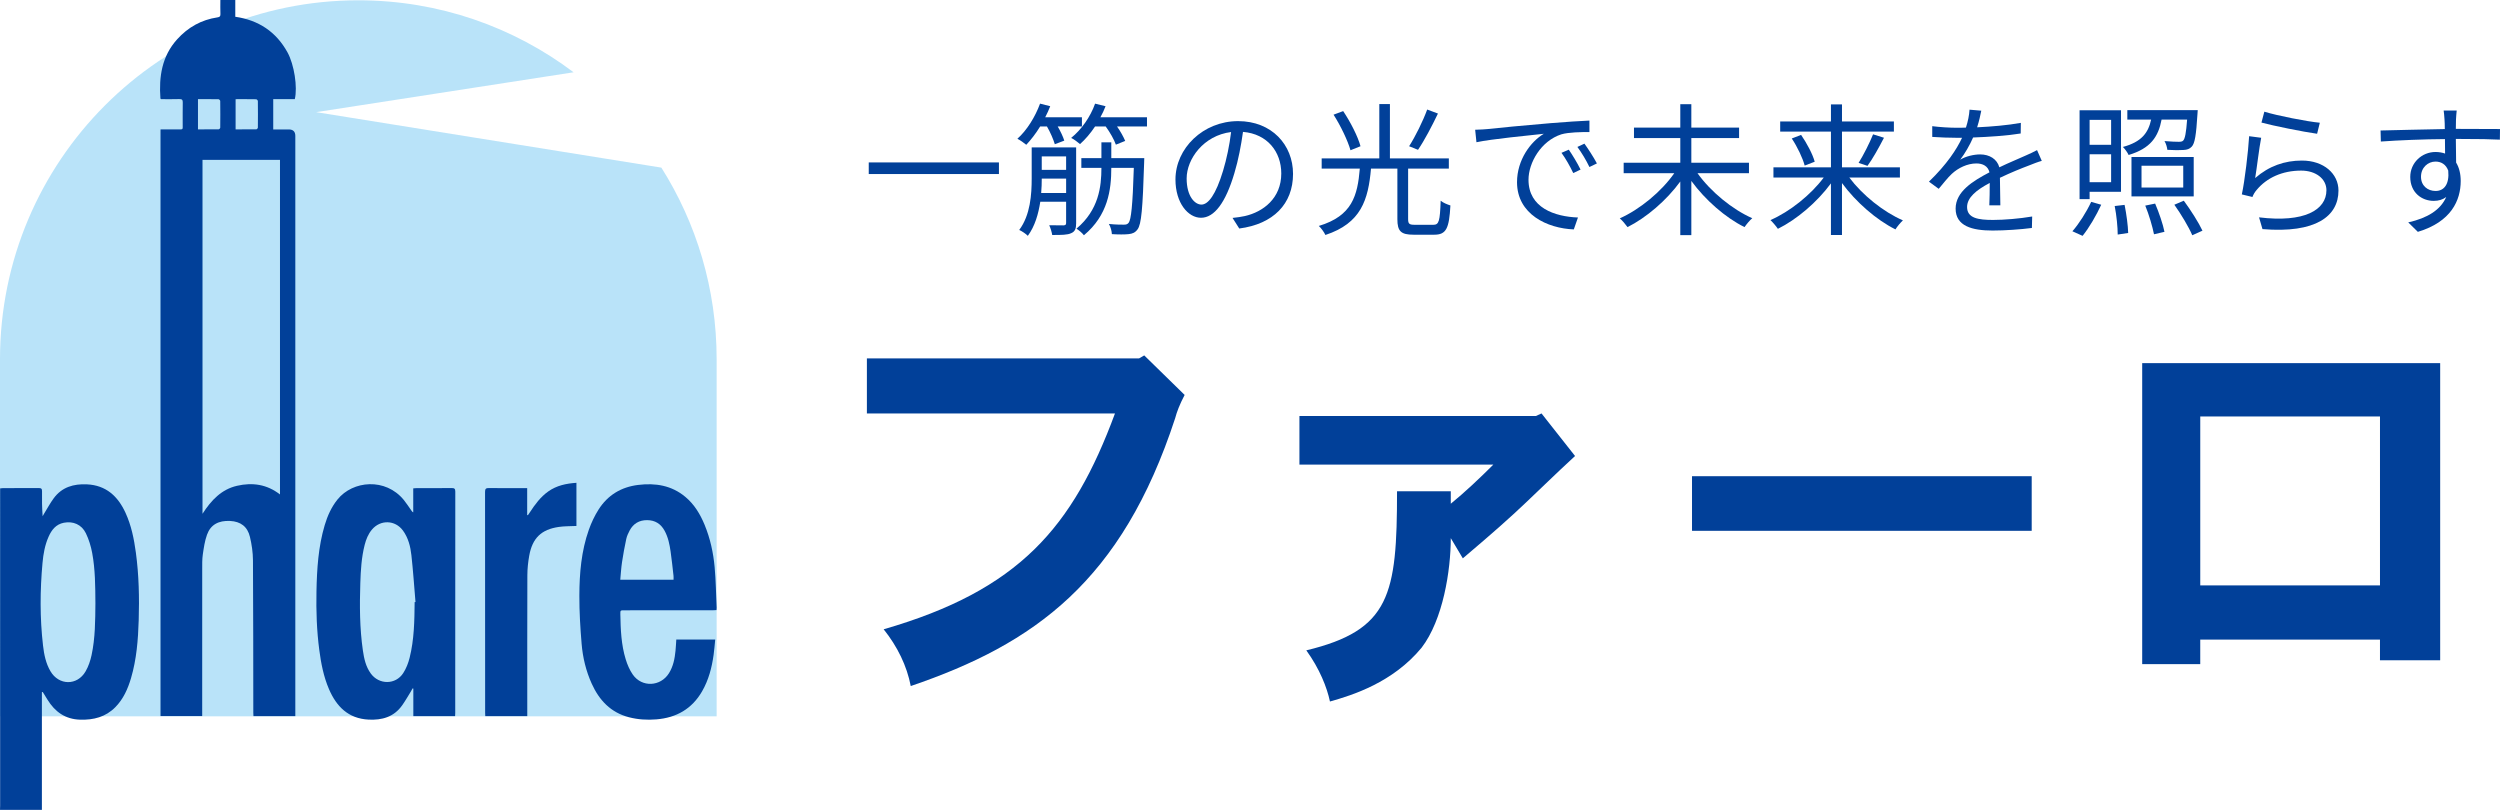 <?xml version="1.0" encoding="UTF-8"?><svg id="_レイヤー_2" xmlns="http://www.w3.org/2000/svg" width="229.072" height="74.207" viewBox="0 0 229.072 74.207"><defs><style>.cls-1{fill:#014099;}.cls-2{fill:#b9e3f9;}</style></defs><g id="_フッター"><path class="cls-2" d="M60.599,15.359l-31.631-5.083,23.59-3.653C47.066,2.483,40.235.028,32.832.028h-0C14.7.028,0,14.752,0,32.916v32.721s65.665,0,65.665,0v-32.721c0-6.456-1.857-12.477-5.065-17.557Z"/><path class="cls-1" d="M0,74.207c.004-.129.012-.259.012-.388.001-9.555.001-19.11.001-28.665,0-.128,0-.256,0-.403.102-.01.182-.025.262-.025,1.094-.002,2.187.005,3.28-.006.234-.002.3.074.296.302-.012.75-.005,1.5.055,2.278.045-.078.088-.158.135-.235.291-.472.555-.965.882-1.41.751-1.024,1.827-1.331,3.038-1.275,1.761.082,2.848,1.094,3.544,2.619.529,1.157.776,2.39.945,3.641.277,2.053.323,4.117.259,6.183-.055,1.797-.194,3.589-.708,5.326-.289.976-.697,1.895-1.423,2.638-.893.913-2.008,1.194-3.244,1.156-1.349-.042-2.299-.717-2.983-1.833-.144-.235-.289-.468-.434-.702-.026.004-.053.007-.079.011v10.789H0ZM8.742,55.266c-.011-1.537-.012-3.077-.294-4.593-.116-.619-.305-1.245-.579-1.81-.388-.802-1.171-1.132-2.022-.964-.719.141-1.116.652-1.394,1.277-.339.762-.482,1.575-.557,2.396-.231,2.531-.246,5.064.048,7.592.094.811.255,1.612.673,2.33.77,1.325,2.455,1.352,3.225.024.264-.454.44-.982.551-1.499.335-1.565.335-3.161.35-4.753Z"/><path class="cls-1" d="M27.059,65.616h-3.835c-.005-.109-.014-.217-.014-.325-.007-4.652-.001-9.304-.031-13.956-.005-.715-.111-1.442-.277-2.139-.227-.954-.862-1.413-1.818-1.461-1.058-.053-1.788.339-2.117,1.263-.206.576-.296,1.2-.384,1.81-.064.446-.054.905-.054,1.359-.003,4.346-.002,8.693-.002,13.039,0,.128,0,.257,0,.405h-3.819V11.86c.516,0,1.023.002,1.529-.001.588-.003.498.058.503-.502.005-.649-.009-1.298.006-1.946.006-.247-.054-.342-.32-.332-.564.02-1.129.006-1.678.006-.027-.033-.048-.046-.049-.061-.144-1.993.129-3.867,1.533-5.422.998-1.106,2.225-1.793,3.703-2.012.19-.028.27-.091.262-.297-.016-.424-.005-.85-.005-1.293h1.367v1.536c2.142.31,3.746,1.38,4.783,3.261.617,1.119.936,3.193.67,4.289h-1.976v2.774c.479,0,.949,0,1.419,0q.605,0,.605.593v53.163ZM18.555,14.651v32.427c.805-1.249,1.737-2.237,3.166-2.566,1.407-.324,2.735-.137,3.934.794V14.651h-7.101ZM18.14,9.087v2.769c.647,0,1.274.004,1.901-.007.05-.001.14-.099.14-.152.009-.814.01-1.628-.001-2.442-.001-.057-.101-.16-.156-.162-.618-.012-1.237-.007-1.884-.007ZM21.588,9.087v2.769c.648,0,1.275.004,1.902-.007.049-.001.137-.1.138-.154.009-.814.01-1.628-.001-2.442-.001-.056-.103-.158-.159-.159-.618-.012-1.236-.007-1.88-.007Z"/><path class="cls-1" d="M41.702,65.616h-3.829v-2.522c-.022-.006-.043-.013-.065-.019-.056.1-.108.202-.168.299-.264.424-.509.861-.799,1.267-.756,1.058-1.845,1.361-3.077,1.296-1.849-.098-2.935-1.195-3.623-2.799-.49-1.142-.723-2.349-.884-3.572-.235-1.786-.295-3.582-.259-5.379.041-2.048.165-4.091.756-6.072.254-.849.609-1.647,1.17-2.346,1.4-1.743,4.406-2.012,6.08.047.245.301.454.631.679.948.046.064.087.131.182.184v-2.202c.127-.008.225-.02.323-.02,1.066-.001,2.132.006,3.197-.006.244-.003.334.054.334.32-.007,6.765-.006,13.531-.006,20.296,0,.083-.007.165-.012.28ZM37.993,55.17c.026-.002.052-.005.078-.007-.121-1.428-.217-2.859-.374-4.283-.088-.801-.283-1.591-.773-2.263-.714-.98-2.066-1.019-2.846-.088-.341.407-.533.888-.662,1.393-.296,1.156-.363,2.339-.401,3.525-.065,2.057-.061,4.111.235,6.154.108.745.265,1.479.72,2.107.76,1.05,2.278,1.052,2.979-.035.27-.419.461-.912.583-1.397.42-1.674.443-3.39.461-5.104Z"/><path class="cls-1" d="M61.966,58.597h3.569c-.049.477-.084.944-.148,1.407-.164,1.172-.458,2.305-1.055,3.34-.931,1.616-2.359,2.422-4.193,2.572-.847.069-1.683.018-2.505-.195-1.675-.433-2.73-1.558-3.419-3.086-.523-1.16-.818-2.387-.922-3.644-.122-1.465-.211-2.938-.207-4.408.006-2.05.178-4.094.87-6.046.227-.64.524-1.271.887-1.844.836-1.32,2.069-2.067,3.621-2.259,1.584-.196,3.069.036,4.336,1.097.823.689,1.359,1.58,1.763,2.56.512,1.243.798,2.547.918,3.877.111,1.234.127,2.477.184,3.716.003.063-.007.127-.013.218-.135.007-.261.018-.387.018-2.687.001-5.374.001-8.062.001-.362 0-.369.001-.362.369.025,1.391.078,2.782.491,4.122.15.489.359.984.65,1.4.834,1.193,2.541,1.11,3.314-.126.394-.629.529-1.337.6-2.06.033-.331.047-.664.072-1.028ZM61.716,53.122c0-.134.011-.246-.002-.354-.085-.744-.16-1.49-.267-2.232-.095-.659-.227-1.314-.553-1.909-.345-.631-.872-.963-1.598-.967-.726-.004-1.265.316-1.603.952-.129.243-.25.503-.308.77-.151.704-.282,1.414-.389,2.126-.079.527-.108,1.061-.161,1.614h4.881Z"/><path class="cls-1" d="M52.816,48.193c-.561.028-1.092.013-1.609.088-1.608.232-2.424,1.022-2.715,2.635-.106.589-.169,1.195-.171,1.793-.014,4.18-.008,8.359-.008,12.539,0,.118,0,.236,0,.369h-3.848c-.005-.107-.013-.206-.013-.306-.001-6.747.001-13.493-.008-20.24-0-.292.087-.355.36-.351,1.056.015,2.113.006,3.169.006h.331v2.46c.021.008.042.017.063.025.058-.085.119-.169.175-.255.471-.726.98-1.421,1.697-1.928.765-.542,1.64-.726,2.578-.789v3.955Z"/><path class="cls-1" d="M91.531,14.883v1.064h-11.929v-1.064h11.929Z"/><path class="cls-1" d="M95.31,11.585c-.394.645-.841,1.223-1.274,1.682-.184-.157-.578-.434-.814-.552.867-.774,1.629-1.996,2.076-3.219l.933.237c-.131.341-.289.683-.459,1.011h3.363v.841h-2.221c.263.447.5.959.604,1.301l-.867.329c-.131-.434-.407-1.091-.723-1.63h-.617ZM98.607,20.441c0,.512-.105.775-.447.92-.341.17-.893.17-1.747.17-.04-.249-.145-.63-.276-.893.617.013,1.156.013,1.314.013.184-.013.236-.065.236-.224v-1.944h-2.365c-.171,1.104-.486,2.233-1.143,3.127-.158-.171-.565-.446-.789-.538,1.025-1.367,1.143-3.271,1.143-4.717v-2.851h4.073v6.937ZM97.688,17.682v-1.314h-2.233c0,.407-.013.854-.053,1.314h2.286ZM95.454,14.332v1.235h2.233v-1.235h-2.233ZM105.097,10.745v.841h-2.746c.315.447.604.973.749,1.327l-.854.342c-.158-.46-.539-1.13-.933-1.669h-.972c-.42.631-.894,1.183-1.379,1.616-.184-.157-.578-.46-.814-.564.933-.749,1.76-1.918,2.194-3.141l.959.237c-.131.341-.289.683-.473,1.011h4.27ZM104.848,14.49s0,.314-.013.446c-.131,4.178-.25,5.623-.604,6.083-.223.302-.46.394-.814.434-.342.039-.946.039-1.537,0-.013-.289-.118-.67-.276-.933.591.065,1.156.065,1.366.065.21,0,.329-.026.447-.171.223-.289.368-1.551.473-5.032h-2.063c0,2.011-.302,4.336-2.509,6.175-.158-.21-.459-.46-.683-.604,2.049-1.721,2.286-3.862,2.286-5.57h-1.839v-.893h1.839v-1.445h.906v1.445h3.022Z"/><path class="cls-1" d="M113.553,20.94l-.618-.972c.42-.04.828-.105,1.13-.171,1.682-.382,3.337-1.63,3.337-3.902,0-1.983-1.274-3.626-3.508-3.81-.171,1.222-.42,2.562-.789,3.783-.801,2.706-1.839,4.086-3.061,4.086-1.169,0-2.338-1.34-2.338-3.508,0-2.851,2.536-5.347,5.741-5.347,3.074,0,5.032,2.167,5.032,4.834,0,2.76-1.813,4.599-4.927,5.006ZM110.085,18.746c.617,0,1.313-.88,1.984-3.101.328-1.09.591-2.338.735-3.547-2.522.315-4.073,2.47-4.073,4.257,0,1.655.762,2.391,1.354,2.391Z"/><path class="cls-1" d="M131.337,20.598c.512,0,.604-.328.67-2.207.21.184.63.354.893.434-.118,2.115-.381,2.681-1.484,2.681h-1.892c-1.156,0-1.484-.315-1.484-1.419v-4.638h-2.417c-.25,2.863-.906,5.005-4.178,6.082-.105-.236-.394-.644-.604-.827,3.062-.92,3.547-2.772,3.758-5.255h-3.495v-.934h5.281v-4.979h.972v4.979h5.399v.934h-3.731v4.624c0,.434.105.525.604.525h1.708ZM123.743,13.767c-.237-.854-.894-2.233-1.55-3.259l.88-.328c.67.998,1.353,2.339,1.589,3.219l-.919.368ZM131.757,10.404c-.539,1.13-1.249,2.482-1.826,3.323l-.815-.328c.565-.88,1.274-2.312,1.656-3.363l.985.368Z"/><path class="cls-1" d="M136.337,11.823c.854-.093,3.337-.342,5.754-.539,1.432-.118,2.667-.197,3.547-.236v1.051c-.749,0-1.905.014-2.575.21-1.865.604-3.008,2.602-3.008,4.165,0,2.562,2.391,3.376,4.532,3.455l-.381,1.091c-2.431-.092-5.203-1.393-5.203-4.322,0-2.05,1.248-3.719,2.457-4.44-1.406.157-4.756.473-6.175.774l-.118-1.143c.499-.014.919-.04,1.169-.065ZM144.824,15.541l-.67.315c-.302-.631-.683-1.314-1.077-1.853l.67-.289c.302.434.802,1.248,1.078,1.826ZM146.321,14.975l-.683.329c-.315-.645-.696-1.288-1.104-1.84l.644-.302c.315.434.841,1.234,1.143,1.812Z"/><path class="cls-1" d="M155.539,15.869c1.195,1.682,3.192,3.324,5.019,4.125-.224.185-.539.565-.709.815-1.734-.854-3.6-2.483-4.874-4.23v4.966h-1.012v-4.914c-1.274,1.748-3.114,3.312-4.835,4.179-.17-.237-.486-.618-.709-.802,1.826-.814,3.81-2.443,4.993-4.139h-4.638v-.959h5.189v-2.26h-4.244v-.959h4.244v-2.142h1.012v2.142h4.375v.959h-4.375v2.26h5.281v.959h-4.716Z"/><path class="cls-1" d="M169.447,16.263c1.195,1.603,3.14,3.166,4.914,3.928-.21.197-.526.565-.683.828-1.748-.867-3.626-2.51-4.9-4.244v4.756h-1.012v-4.729c-1.274,1.734-3.14,3.312-4.861,4.165-.157-.236-.473-.604-.683-.802,1.761-.762,3.692-2.299,4.887-3.901h-4.611v-.933h5.269v-3.271h-4.651v-.933h4.651v-1.563h1.012v1.563h4.756v.933h-4.756v3.271h5.308v.933h-4.638ZM165.032,12.361c.526.762,1.064,1.773,1.248,2.457l-.919.354c-.171-.657-.67-1.721-1.183-2.483l.854-.328ZM170.301,14.923c.447-.71,1.011-1.826,1.327-2.615l.999.315c-.46.894-1.038,1.932-1.511,2.575l-.814-.275Z"/><path class="cls-1" d="M181.161,11.665c1.34-.065,2.772-.184,4.007-.407l-.013.973c-1.301.21-2.93.314-4.362.367-.302.696-.736,1.445-1.182,2.037.499-.315,1.261-.486,1.826-.486.854,0,1.55.42,1.76,1.183.894-.434,1.695-.749,2.378-1.064.394-.171.709-.315,1.077-.513l.434.985c-.341.092-.814.276-1.169.421-.736.275-1.668.656-2.667,1.13.013.762.026,1.878.039,2.522h-1.011c.026-.5.039-1.354.039-2.05-1.222.644-2.076,1.34-2.076,2.207,0,1.024,1.025,1.183,2.378,1.183,1.025,0,2.431-.118,3.587-.315l-.026,1.051c-.999.132-2.457.236-3.6.236-1.878,0-3.389-.407-3.389-2.01,0-1.55,1.563-2.522,3.101-3.324-.132-.564-.604-.814-1.196-.814-.828,0-1.668.407-2.26.959-.381.355-.749.841-1.195,1.367l-.894-.657c1.655-1.603,2.536-2.956,3.035-4.021h-.578c-.565,0-1.432-.026-2.155-.079v-.984c.696.092,1.616.145,2.22.145.276,0,.578,0,.867-.014.184-.564.302-1.156.329-1.643l1.077.093c-.079.394-.184.906-.381,1.523Z"/><path class="cls-1" d="M189.892,21.19c.591-.67,1.274-1.734,1.721-2.693l.92.263c-.447.972-1.104,2.102-1.708,2.851l-.933-.42ZM191.468,18.247h-.919v-8.146h3.797v7.476h-2.877v.67ZM191.468,10.982v2.285h1.971v-2.285h-1.971ZM193.439,16.697v-2.562h-1.971v2.562h1.971ZM194.674,18.772c.17.841.315,1.932.328,2.575l-.959.145c0-.657-.105-1.761-.276-2.614l.907-.105ZM198.064,10.956c-.302,1.589-1.011,2.641-3.021,3.245-.092-.211-.342-.565-.525-.736,1.708-.46,2.325-1.287,2.588-2.509h-2.181v-.867h6.451s-.013.249-.026.381c-.118,1.892-.236,2.667-.525,2.969-.197.211-.42.289-.762.303-.302.026-.88.026-1.471-.014-.026-.236-.119-.578-.263-.801.578.052,1.117.065,1.313.065.197,0,.329-.026.407-.118.158-.171.263-.684.355-1.918h-2.339ZM201.007,17.998h-5.702v-3.613h5.702v3.613ZM200.048,15.186h-3.823v1.996h3.823v-1.996ZM197.473,18.654c.354.828.722,1.905.854,2.588l-.959.224c-.131-.67-.459-1.8-.801-2.627l.907-.185ZM200.1,18.391c.63.854,1.366,2.01,1.708,2.746l-.933.42c-.302-.723-1.024-1.931-1.642-2.798l.867-.368Z"/><path class="cls-1" d="M206.638,16.316c1.261-1.104,2.706-1.604,4.283-1.604,2.01,0,3.35,1.209,3.35,2.746,0,2.352-2.076,3.941-6.963,3.534l-.315-1.077c4.151.512,6.175-.684,6.175-2.483,0-1.051-.972-1.8-2.312-1.8-1.734,0-3.153.657-4.073,1.761-.197.223-.315.446-.395.656l-.972-.236c.263-1.195.591-3.954.67-5.334l1.104.145c-.184.894-.407,2.852-.552,3.692ZM212.563,11.245l-.25,1.012c-1.248-.171-4.099-.749-5.098-1.025l.263-.998c1.13.354,3.928.906,5.084,1.012Z"/><path class="cls-1" d="M225.039,10.956c0,.196-.013.499-.013.854h.197c1.603,0,3.219.014,3.85.014l-.013.972c-.736-.039-1.931-.065-3.85-.065h-.184c0,.749.013,1.563.026,2.168.276.446.42,1.024.42,1.682,0,1.773-.867,3.744-3.928,4.663l-.88-.866c1.747-.395,2.956-1.13,3.481-2.326-.315.237-.696.355-1.143.355-1.104,0-2.154-.763-2.154-2.194,0-1.301,1.064-2.286,2.312-2.286.329,0,.618.053.88.145,0-.395,0-.867-.013-1.327-1.997.014-4.23.105-5.873.224l-.026-1.012c1.458-.026,3.928-.105,5.886-.131,0-.368-.013-.684-.026-.867-.013-.342-.065-.723-.079-.828h1.195c-.026.145-.052.657-.065.828ZM223.173,17.498c.775,0,1.274-.617,1.156-1.865-.21-.578-.657-.828-1.169-.828-.683,0-1.327.539-1.327,1.393,0,.815.604,1.301,1.34,1.301Z"/><path class="cls-1" d="M104.843,32.564l3.704,3.624c-.473.906-.709,1.537-.867,2.128-4.886,14.932-12.883,20.684-24.23,24.545-.354-1.852-1.222-3.625-2.482-5.2,12.411-3.586,17.335-9.338,21.196-19.778h-22.732v-5.043h24.939l.473-.275Z"/><path class="cls-1" d="M140.735,38.119l.512-.236,3.073,3.9c-1.97,1.812-3.27,3.112-4.491,4.255-1.537,1.458-2.955,2.719-5.792,5.122l-1.104-1.852c0,2.955-.709,7.485-2.679,10.047-2.64,3.19-6.304,4.333-8.392,4.924-.276-1.3-.945-2.994-2.167-4.688,7.683-1.853,8.313-5.083,8.313-14.578h4.925v1.143c1.261-1.024,2.679-2.363,3.9-3.585h-17.769v-4.452h21.669Z"/><path class="cls-1" d="M186.162,43.634v5.004h-31.125v-5.004h31.125Z"/><path class="cls-1" d="M223.59,33.273v27.224h-5.516v-1.891h-16.468v2.246h-5.319v-27.579h27.303ZM201.607,38.159v15.483h16.468v-15.483h-16.468Z"/></g></svg>